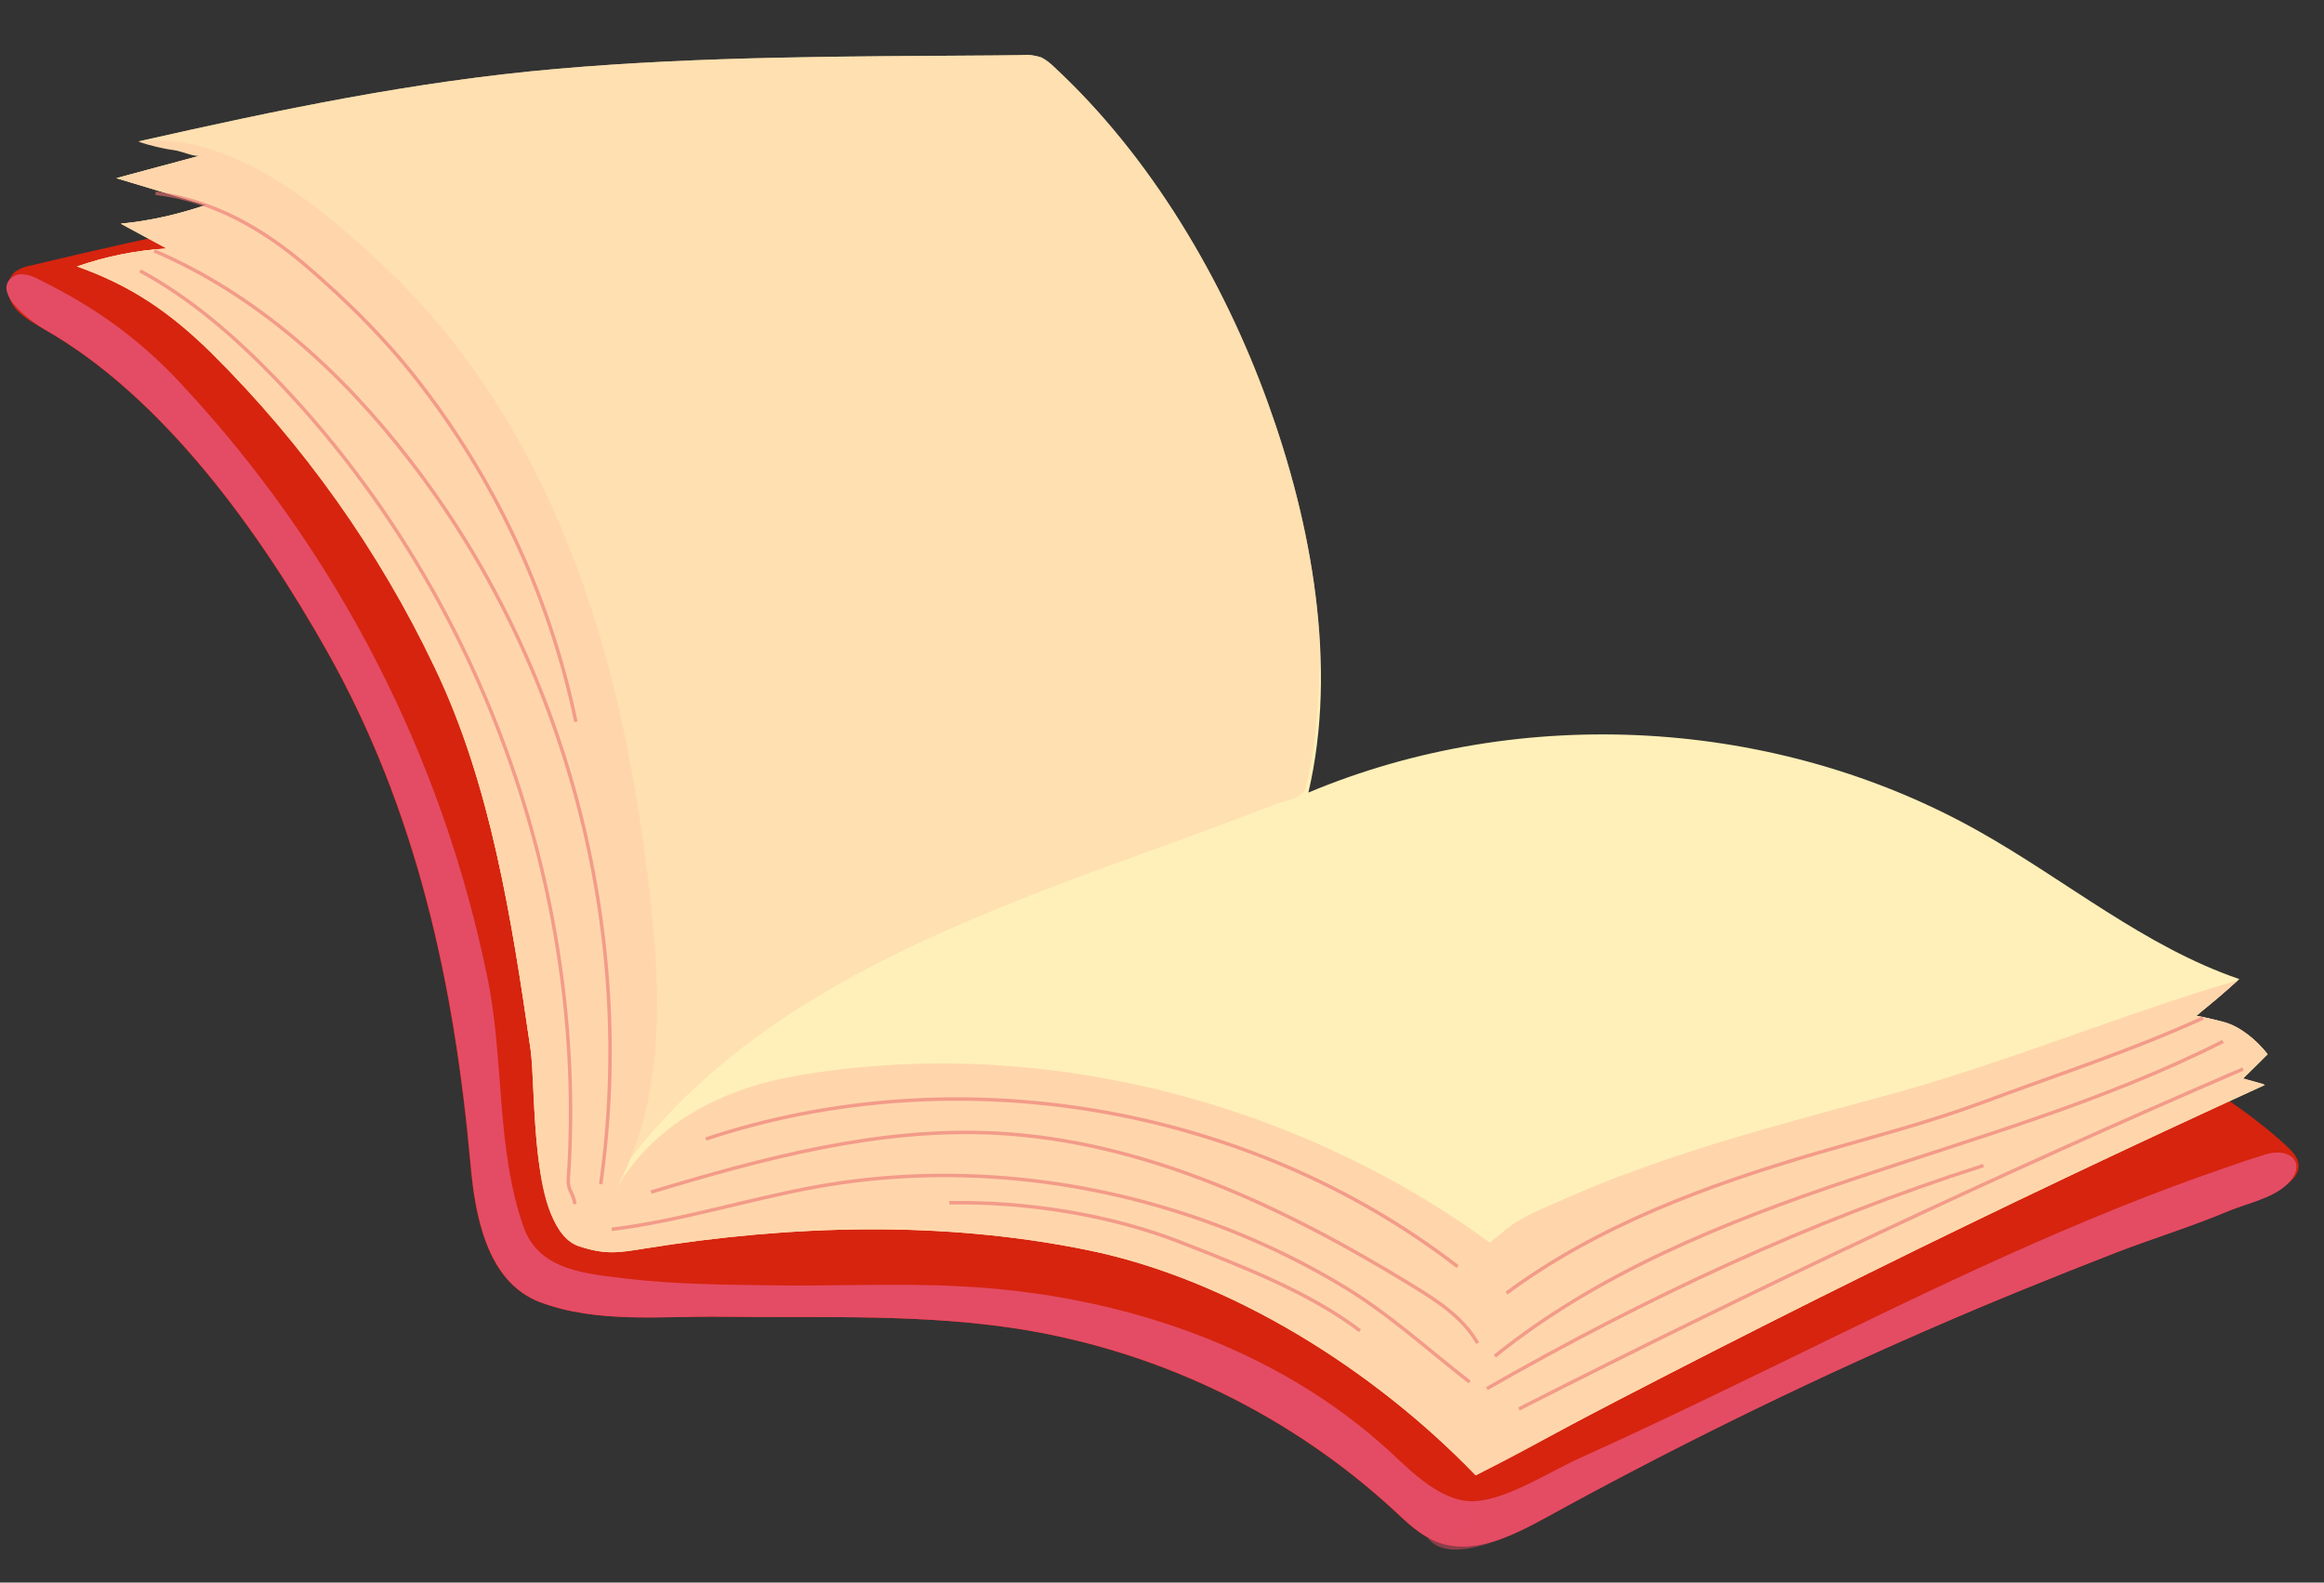 <?xml version="1.0" encoding="utf-8"?>
<!-- Generator: Adobe Illustrator 24.3.0, SVG Export Plug-In . SVG Version: 6.00 Build 0)  -->
<svg version="1.1" id="Capa_1" xmlns="http://www.w3.org/2000/svg" xmlns:xlink="http://www.w3.org/1999/xlink" x="0px" y="0px"
	 viewBox="0 0 674 459" style="enable-background:new 0 0 674 459;" xml:space="preserve">
<rect x="0" y="0" width="674" height="459" fill="#333333" stroke="none"/>
<style type="text/css">
	.st0{clip-path:url(#SVGID_2_);}
	.st1{fill:#D6240F;}
	.st2{fill:#E44C65;}
	.st3{opacity:0.49;fill:#E44C65;enable-background:new    ;}
	.st4{fill:#FFF0B9;}
	.st5{opacity:0.64;fill:#FFD6AB;enable-background:new    ;}
	.st6{fill:#FFD6AB;}
	.st7{opacity:0.6;fill:none;stroke:#EB7373;stroke-miterlimit:10;enable-background:new    ;}
</style>
<g>
	<defs>
		<rect id="SVGID_1_" x="-264" y="-241" width="1000" height="1000"/>
	</defs>
	<clipPath id="SVGID_2_">
		<use xlink:href="#SVGID_1_"  style="overflow:visible;"/>
	</clipPath>
	<g id="libro" class="st0">
		<g id="Grupo_5377" transform="translate(69.324 256.974)">
			<g id="Grupo_3993" transform="translate(196.562)">
				<g id="Grupo_3990" transform="translate(0 22.82)">
					<path id="Trazado_11553" class="st1" d="M42.5-143.1c-10.3-32.8-26-64.6-49.8-89.5c-2.7-2.9-5.6-5.7-9.3-7.1
						c-4.3-1.7-9.2-1.3-13.9-0.9c-76.4,7.2-152.2,19.9-226.8,37.9c-1.4,0.2-2.8,0.8-4,1.6c-3,2.2-2.8,7-0.7,10s5.5,4.8,8.7,6.7
						c34.8,19.7,62.8,59.1,82.1,93.3c26.1,46.2,37,96.6,41.7,148.8c1.3,14.7,4.6,34.3,20.2,40.2c16.6,6.2,35.2,4,52.5,4.2
						c29.5,0.4,59.2-1,88.5,3.9c40,6.8,77.1,25,106.9,52.5c3.6,3.4,7.3,6.9,11.9,8.8c10.4,4.2,21.9-1.5,31.8-6.9
						c35.8-19.7,72.5-37.8,110.1-54.2c18.5-8.1,37.3-15.7,56.1-23c10.2-3.9,21.6-7.5,32-11.8c7.9-3.3,27.6-8.6,17.4-18.2
						c-17.6-16.6-42.8-29.1-64-40.3C253.4-29.7,156.7-50.5,66.1-34.1c-2.4,0.4-9.1-47.6-9.9-51.9C52.8-105.3,48.2-124.4,42.5-143.1z
						"/>
					<path id="Trazado_11554" class="st2" d="M380.5,71.4c5.3-2.2,12.7-3.6,17-7.8c5.9-5.8,0.9-10.9-6.5-8.5
						c-3.9,1.2-7.8,2.5-11.7,3.9c-43.2,14.8-84.4,34.9-125.4,54.9c-20.6,10-41.1,20-62,29.4c-8.6,3.9-20.4,11.6-29.8,12.3
						c-9.5,0.7-18.5-8.4-24.8-14.3c-33.4-30.7-79.1-45.7-124.4-48c-18.5-1-37,0-55.5-0.3c-13.7-0.2-27.6-0.3-41.2-1.9
						c-11.5-1.4-25.7-2.2-30.2-14.9c-8.1-23-5.6-48.6-10.5-72.3c-13.1-64.5-43.8-124.1-88.7-172.2c-12.2-13.2-25-22.3-41.1-30.3
						c-1.4-0.8-3-1.4-4.6-1.6c-1.7-0.3-3.3,0.4-4.4,1.7c-3.5,4.8,6.8,12.2,10.1,14.1c34.8,19.7,62.8,59.1,82.1,93.3
						c26.1,46.2,37,96.6,41.7,148.8c1.3,14.7,4.6,34.3,20.2,40.2c16.6,6.2,35.2,4,52.5,4.2c29.5,0.4,59.2-1,88.5,3.9
						c40,6.8,77.1,25,106.9,52.5c3.6,3.4,7.3,6.9,11.9,8.8c10.4,4.2,21.9-1.5,31.8-6.9c35.8-19.7,72.5-37.8,110.1-54.2
						c18.5-8.1,37.3-15.7,56.1-23C358.8,79.3,370.1,75.8,380.5,71.4z"/>
					<path id="Trazado_11555" class="st3" d="M380.5,71.4c5.3-2.2,12.7-3.6,17-7.8c5.9-5.8,0.9-10.9-6.5-8.5
						c-3.9,1.2-7.8,2.5-11.7,3.9c-43.2,14.8-84.4,34.9-125.4,54.9c-20.6,10-41.1,20-62,29.4c-3.7,1.6-30.2,17.4-33.2,12.1
						c1.6,2.7,0.6,6.5-1.8,8.6c-2.4,2.1-5.7,2.6-8.7,2.3c6.7,8.8,27.3-2.1,34.1-5.9c35.8-19.7,72.5-37.8,110.1-54.2
						c18.5-8.1,37.3-15.7,56.1-23C358.8,79.3,370.1,75.8,380.5,71.4z"/>
				</g>
				<g id="Grupo_3991" transform="translate(20.467)">
					<path id="Trazado_11556" class="st4" d="M2-240.9c-42.4,0.3-84.5,0.2-126.9,3.9c-41.3,3.6-80.8,11.9-121.1,21
						c5.9,1.4,11.8,2.8,17.7,4.2c-8.1,2.2-16.2,4.3-24.2,6.5l25.9,7.8c-8,2.7-16.2,4.6-24.6,5.4l13.3,7.2c-8.9,0.5-17.6,2.3-26,5.2
						c15.8,5.6,27.1,13.4,39.1,25.2c26.6,26.4,48.5,57.2,64.6,91C-144-29.5-137.9,10-132.5,47.2c1.7,11.9-0.4,52.5,14.1,57.3
						c7.7,2.5,11.3,1.9,19.3,0.6c42.4-6.8,86.1-8.1,128.2,0.5c41.6,8.5,83.2,34.9,112.5,65.3c75.1-40.1,151.4-77.8,228.9-113.2
						l-6.4-1.8c2.4-2.3,4.8-4.7,7.2-7.1c-5.1-6.5-12.7-10.5-21-10.8L363.1,27c-27.5-9.4-50.3-28.7-75.6-42.9
						C229-48.8,155.1-53.1,93.1-27.1c8.6-36.6,0.9-78-11.7-112.9c-12.9-35.8-34.1-71.7-62.2-97.7c-1-1-2.2-1.9-3.5-2.6
						c-1.8-0.6-3.7-0.9-5.6-0.7L2-240.9z"/>
					<path id="Trazado_11557" class="st5" d="M2-240.9c-42.4,0.3-84.5,0.2-126.9,3.9c-41.3,3.6-80.8,11.9-121.1,21
						c5.9,1.4,11.8,2.8,17.7,4.2c-8.1,2.2-16.2,4.3-24.2,6.5l25.9,7.8c-8,2.7-16.2,4.6-24.6,5.4l13.3,7.2c-8.9,0.5-17.6,2.3-26,5.2
						c15.8,5.6,27.1,13.4,39.1,25.2c26.6,26.4,48.5,57.2,64.6,91C-144-29.5-137.9,10-132.5,47.2c1.5,10.3,0.9,20.8,2.2,31.2
						c0.7,5.6,1.5,11.5,3.7,16.7c1.8,4.2,5.9,7.7,9.7,9.8c0.2-5.8,3.2-11.1,6.4-16c43-65.6,125.2-85.7,194-112.6
						c3.2-1.2,8-1.6,8.8-4.9c3.2-11.8,4.8-34.5,3.8-46.2C94.4-97.1,89-119,81.4-140c-12.9-35.8-34.1-71.7-62.2-97.7
						c-1-1-2.2-1.9-3.5-2.6c-1.8-0.6-3.7-0.9-5.6-0.7L2-240.9z"/>
					<path id="Trazado_11558" class="st6" d="M350.5,37.6c4.2-3.2,8.2-6.6,12.1-10.2c-33.2,9.7-65.3,23.2-98.7,32.5
						c-32.4,8.9-65.2,17.1-96.1,30.7c-7.8,3.5-15.5,7.3-22.1,12.8C89,62,13.9,42.9-55.7,55.1c-21.2,3.7-41.4,13.9-52.3,33.4
						c14.4-25.7,13.5-57.1,10.1-86.3c-4.6-40.4-13.2-80.8-30.8-117.5c-11.4-23.8-26.7-46-45.9-64.1c-10-9.4-20.4-18.6-32.2-25.7
						c-6-3.7-12.4-6.7-19.2-8.8c-6.6-2.1-13.5-2.8-20.3-2c3.6,1.2,7.4,2.1,11.1,2.6c1.3,0.2,5.5,1.9,6.7,1.5
						c-8.1,2.2-16.2,4.3-24.2,6.5c8.6,2.6,17.3,5.2,25.9,7.8c-8,2.7-16.2,4.6-24.6,5.4l13.3,7.2c-8.9,0.5-17.6,2.3-26,5.2
						c15.8,5.6,27.1,13.4,39.1,25.2c26.6,26.4,48.5,57.2,64.6,91C-144-29.5-137.9,10-132.5,47.2c1.7,11.9-0.4,52.5,14.1,57.3
						c7.7,2.5,11.3,1.9,19.3,0.6c42.4-6.8,86.1-8.1,128.2,0.5c41.6,8.5,83.2,34.9,112.5,65.3c75.1-40.1,151.4-77.8,228.9-113.2
						l-6.4-1.8c2.4-2.3,4.8-4.7,7.2-7.1c-3-3.9-7.7-7.9-12.5-9.2C356,38.8,353.3,38.1,350.5,37.6z"/>
					<path id="Trazado_11559" class="st6" d="M350.5,37.6c4.2-3.2,8.2-6.6,12.1-10.2c-33.2,9.7-65.3,23.2-98.7,32.5
						c-32.4,8.9-65.2,17.1-96.1,30.7c-9.4,4.2-23.3,8.6-23.4,20.5c-0.1,10.3-0.5,20.6-1,30.8c-0.3,5-0.6,10.1-0.9,15.1
						c-0.2,2.6-0.4,5.2-0.6,7.8c-0.1,1.5-1.1,4.9-0.2,6.1c14.6-7.2,28.6-15.4,43-22.8c16.3-8.4,32.6-16.7,48.9-25
						c32.7-16.4,65.7-32.4,98.8-48c12.6-5.9,25.2-11.8,37.9-17.6l-6.4-1.8c2.4-2.3,4.8-4.7,7.2-7.1c-3-3.9-7.7-7.9-12.5-9.2
						C356,38.8,353.3,38.1,350.5,37.6z"/>
				</g>
				<g id="Grupo_3992" transform="translate(38.735 40.076)">
					<path id="Trazado_11560" class="st7" d="M-259.5-241c16.4,1.9,31.1,10.3,43.5,20.9c12.3,10.5,24.5,22.7,34.2,35.6
						c21.8,28.6,36.9,61.7,44.2,96.8"/>
					<path id="Trazado_11561" class="st7" d="M-259.9-224.3c29.7,12.7,54.4,35.1,74.1,60.7c45.5,58.8,65.9,136.4,55.4,210"/>
					<path id="Trazado_11562" class="st7" d="M-264-218.5c14.8,8,27.6,19.2,39.3,31.3c58.9,61.1,90.6,147.6,84.9,232.2
						c-0.2,3.4,1.5,3.8,1.9,7.2"/>
					<path id="Trazado_11563" class="st7" d="M-127.2,59.5c20.2-2.5,39.7-8.8,59.7-12.4c34.2-6.1,69.7-3.4,102.8,6.8
						c17,5.2,33.3,12.4,48.6,21.5c13.9,8.2,25.1,18.6,37.7,28.4"/>
					<path id="Trazado_11564" class="st7" d="M123.9,92.5c-4.2-7.4-11.6-12.2-18.8-16.6C68.1,53.2,27.4,33.8-16,31.6
						c-33.9-1.7-67.3,7.3-99.8,17.1"/>
					<path id="Trazado_11565" class="st7" d="M-99.9,33.3c72.8-24.2,157.2-9.9,218,37"/>
					<path id="Trazado_11566" class="st7" d="M-29.3,51.8c22-0.4,46.6,3.4,67.2,11.5c17.5,6.9,36.8,14.2,51.9,25.6"/>
					<path id="Trazado_11567" class="st7" d="M132.3,78c26.6-19.7,58.3-31.3,90-40.6c16.1-4.7,31.7-8.7,47.5-14.5
						c21.7-8.1,43.5-15.1,64.5-24.7"/>
					<path id="Trazado_11568" class="st7" d="M340.1,5c-34.4,17.4-71.7,27.9-108.2,40.2s-73,26.9-103,51.1"/>
					<path id="Trazado_11569" class="st7" d="M126.6,105.7c46.2-26.4,93.4-48.5,144-64.7"/>
					<path id="Trazado_11570" class="st7" d="M345.9,13c-71,30.6-141,63.5-210,98.6"/>
				</g>
			</g>
		</g>
	</g>
</g>
</svg>
